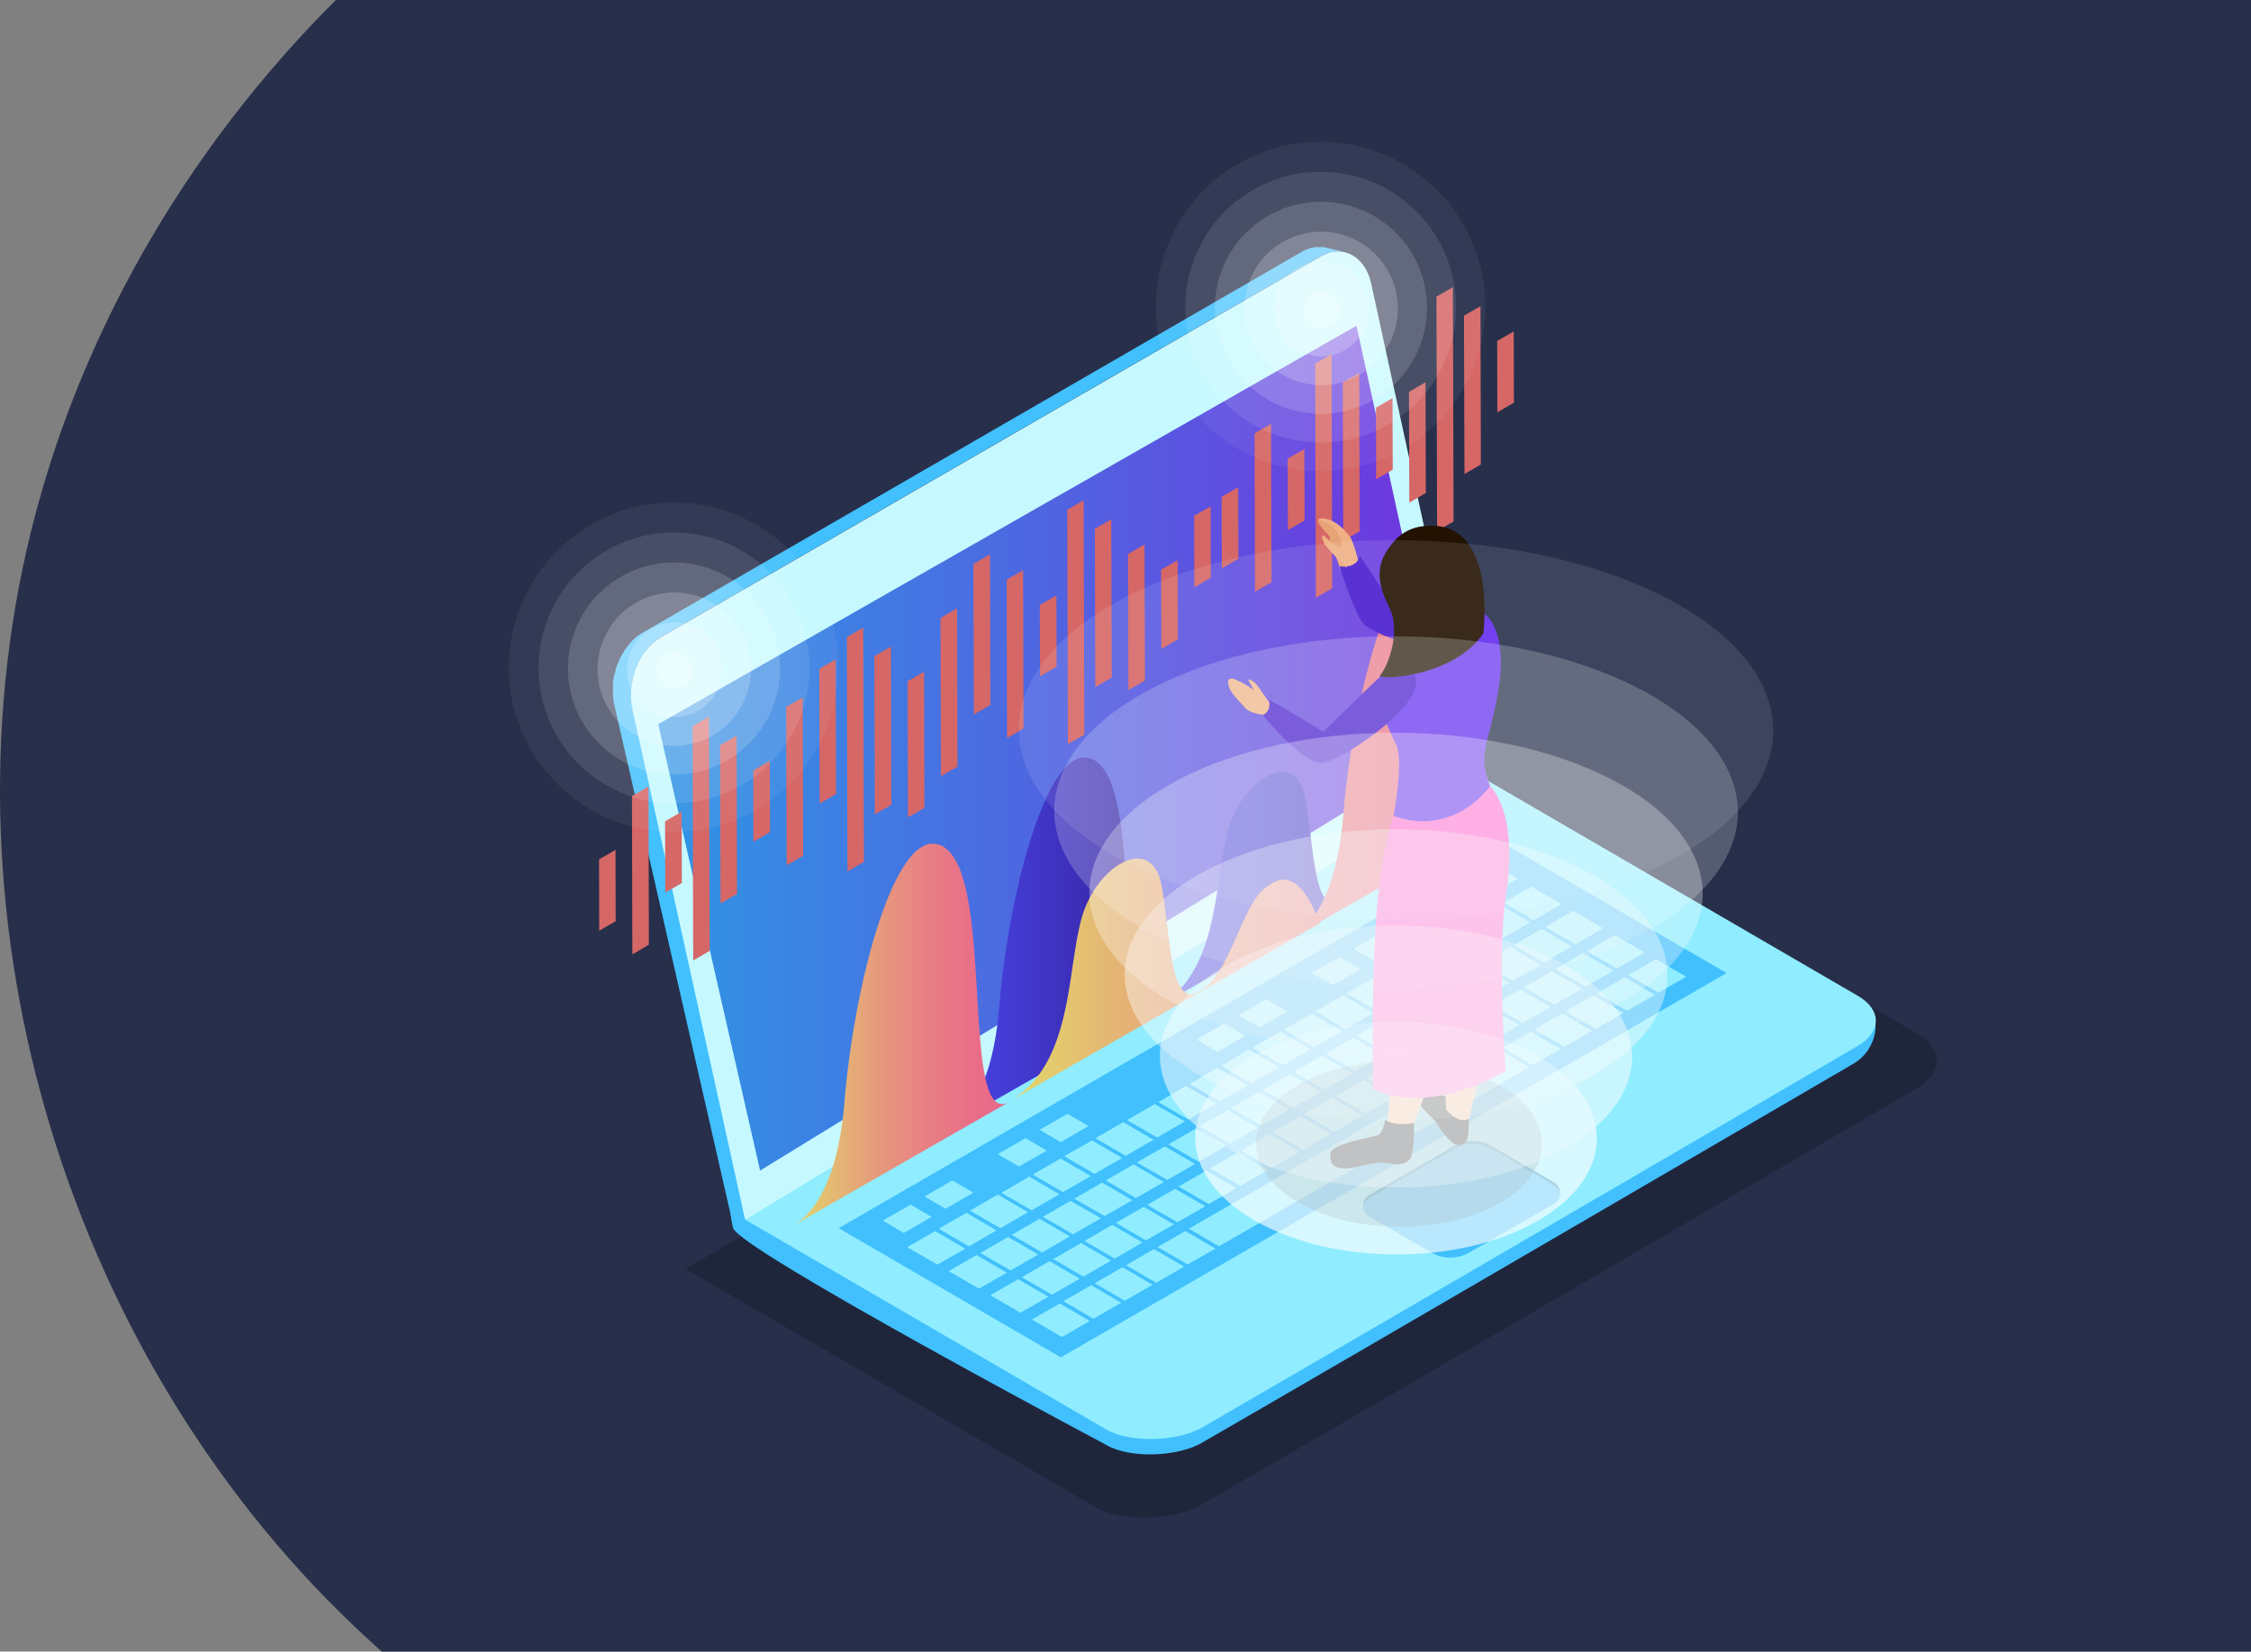 <svg xmlns="http://www.w3.org/2000/svg" xmlns:xlink="http://www.w3.org/1999/xlink" viewBox="0 0 408.83 300"><rect x="0" y="0" width="408.83" height="300" fill="#808080" stroke="none"/><defs><style>.cls-1{isolation:isolate;}.cls-2{fill:#272f4b;}.cls-18,.cls-3{opacity:0.2;}.cls-4{fill:#41c0fd;}.cls-5{fill:#8fedff;}.cls-6{fill:#c5f9ff;}.cls-7{fill:url(#linear-gradient);}.cls-8{fill:#1d8fbc;}.cls-9{fill:#d66767;}.cls-10{fill:url(#linear-gradient-2);}.cls-11{fill:url(#linear-gradient-3);}.cls-12{fill:url(#linear-gradient-4);}.cls-13{fill:url(#linear-gradient-5);}.cls-14,.cls-29{opacity:0.8;}.cls-14{mix-blend-mode:overlay;}.cls-15,.cls-16,.cls-17,.cls-18,.cls-19,.cls-20,.cls-21{fill:#fff;}.cls-15,.cls-35{opacity:0;}.cls-16{opacity:0.07;}.cls-17{opacity:0.13;}.cls-19{opacity:0.27;}.cls-20{opacity:0.33;}.cls-21,.cls-32{opacity:0.4;}.cls-22{fill:#efb185;}.cls-23{fill:#e6a376;}.cls-24{fill:#471bce;}.cls-25{fill:#111114;}.cls-26{fill:#632bee;}.cls-27{fill:#ff61cb;}.cls-28{fill:#231202;}.cls-29,.cls-30,.cls-31,.cls-32,.cls-33,.cls-34,.cls-35{fill:#fcfdfd;}.cls-30{opacity:0.67;}.cls-31{opacity:0.53;}.cls-33{opacity:0.27;}.cls-34{opacity:0.13;}</style><linearGradient id="linear-gradient" x1="119.55" y1="135.9" x2="263.18" y2="135.9" gradientUnits="userSpaceOnUse"><stop offset="0" stop-color="#2f95e4"/><stop offset="1" stop-color="#7133de"/></linearGradient><linearGradient id="linear-gradient-2" x1="210.73" y1="161.45" x2="264.86" y2="161.45" gradientUnits="userSpaceOnUse"><stop offset="0" stop-color="#4845e8"/><stop offset="0.4" stop-color="#4137cb"/><stop offset="1" stop-color="#351f98"/></linearGradient><linearGradient id="linear-gradient-3" x1="172.43" y1="171.08" x2="210.2" y2="171.08" xlink:href="#linear-gradient-2"/><linearGradient id="linear-gradient-4" x1="143.95" y1="187.95" x2="183.09" y2="187.95" gradientUnits="userSpaceOnUse"><stop offset="0" stop-color="#e3d969"/><stop offset="0.15" stop-color="#e4be71"/><stop offset="0.4" stop-color="#e6997c"/><stop offset="0.64" stop-color="#e87e84"/><stop offset="0.84" stop-color="#e96e88"/><stop offset="1" stop-color="#e9688a"/></linearGradient><linearGradient id="linear-gradient-5" x1="183.63" y1="150.48" x2="273.74" y2="150.48" xlink:href="#linear-gradient-4"/></defs><g class="cls-1"><g id="Layer_1" data-name="Layer 1"><path class="cls-2" d="M408.83,0V300H69.34c-55-48.75-80.81-128.37-64.51-200.07C13.43,62.1,33.56,27.36,61,0Z"/><g class="cls-3"><path d="M124.48,230.5l74.59,43.33c4.72,2.74,14.18,2.33,19-.42,33-19,130.08-75.72,130.08-75.72,4.78-2.77,4.79-7.2.07-9.94L272.8,143.94Z"/></g><path class="cls-4" d="M133.16,223.07c1,3.89,67.8,39.42,67.8,39.42,4.31,2.51,13,2.12,17.34-.42,30.18-17.41,118.34-68.86,118.34-68.86,4.34-2.51,5.66-9,1.36-11.52l-69.54-38.13S123.31,186.7,133.16,223.07Z"/><path class="cls-5" d="M132.68,220,201,259.7c4.31,2.49,13,2.13,17.34-.4C248.48,241.87,337.4,190,337.4,190c4.36-2.54,4.39-6.59.06-9.09l-69-40.11Z"/><path class="cls-4" d="M114.67,124.94c.06-.5.14-1,.25-1.54,0-.14.08-.29.12-.45a12.21,12.21,0,0,1,.51-1.55,1.38,1.38,0,0,1,.07-.26c.19-.43.39-.87.62-1.28.13-.21.21-.38.35-.59a7.94,7.94,0,0,1,.68-1,2.77,2.77,0,0,1,.18-.28,8.4,8.4,0,0,1,1-1.11l.3-.24a7,7,0,0,1,1.24-.89l119.9-69.22a6.36,6.36,0,0,1,1.41-.6,3.22,3.22,0,0,1,.47-.13,4.8,4.8,0,0,1,.64-.12,3.63,3.63,0,0,1,.58,0h.42a5.93,5.93,0,0,1,.86.13L240.88,45a2.94,2.94,0,0,0-.59-.12h-1l-.29,0c-.18,0-.4.07-.62.11a.85.85,0,0,0-.31.06.28.28,0,0,0-.18.09,5.29,5.29,0,0,0-1.41.57L116.59,115a7,7,0,0,0-1.24.9l-.24.2a14,14,0,0,0-1,1.13,3,3,0,0,0-.18.24c-.12.15-.28.32-.41.5s-.17.38-.29.54a4,4,0,0,0-.34.56c0,.1-.11.18-.15.28a6.28,6.28,0,0,0-.47,1.1.49.49,0,0,0-.08.12v0a7,7,0,0,0-.41,1.22c0,.14,0,.29-.09.41a2.1,2.1,0,0,0-.09.36,1.76,1.76,0,0,0-.11.47,8.24,8.24,0,0,0-.16,1.11.53.53,0,0,1,0,.18v.07c0,.53,0,1.06,0,1.6,0,0,0,.08,0,.11a10.64,10.64,0,0,0,.26,2l21.68,95,2.88,1.67-21.17-95.83a12.11,12.11,0,0,1-.26-2c0-.58,0-1.19,0-1.77A.32.32,0,0,0,114.67,124.94Z"/><path class="cls-6" d="M239.91,46.56c3.9-2.26,8-.07,9.12,4.91l19.43,89.31-133.13,80.8-20.46-92.67c-1.11-5,1.19-10.85,5.14-13.13Z"/><polygon class="cls-7" points="119.55 131.54 246.36 59.17 263.18 135.88 138.05 212.63 119.55 131.54"/><path class="cls-4" d="M313.59,176.75,192.67,246.56l-40.34-23.47,120.88-69.8Zm-92.2,49.61,56.32-32.5-5.44-3.15L216,223.19l5.41,3.17Zm35.79-44.43-5,2.89,5.43,3.15,5-2.88-5.44-3.16Zm17.55-3.84,5-2.85-5.44-3.19-5,2.89,5.43,3.15ZM206.32,217.6l5-2.89-5.43-3.16-5,2.88,5.44,3.17ZM223,201.68l-5,2.87,5.43,3.18,5-2.9L223,201.68Zm-33.72,25.79,5-2.88-5.44-3.17-5,2.89,5.45,3.16ZM245.51,195l-5.45-3.18-5,2.89,5.45,3.16,5-2.87Zm.28-6.47-5,2.9,5.43,3.14,5-2.89-5.41-3.15Zm-68,45.54,5-2.88L177.35,228l-5,2.89,5.45,3.15Zm102.63-59.23,4.95-2.9L280,168.75l-5,2.91,5.45,3.16Zm-51.8,23.58-5,2.88,5.41,3.15,5-2.9-5.44-3.13Zm34.69-13.73,5-2.87-5.44-3.16-5,2.89,5.45,3.14Zm-51.79,23.6-5,2.88L212,214.3l5-2.88-5.44-3.15Zm-16.63,15.9,5-2.88-5.46-3.13-5,2.86,5.45,3.15Zm9.38,12.06,5-2.87-5.4-3.15-5,2.88,5.42,3.14Zm78-53.77,5-2.87-5.42-3.16-5,2.9,5.43,3.13Zm-51.74,23.62-5,2.89,5.42,3.12,5-2.86-5.4-3.15Zm19.12-28.53-5,2.88,5.42,3.15,5-2.9-5.4-3.13Zm17.53-3.86,5-2.88-5.4-3.14-5,2.88,5.42,3.14Zm-24.54,25.38,5.43,3.16,5-2.87-5.43-3.16-5,2.87Zm-4.7-8.51-5.4-3.14-5,2.89,5.44,3.15,5-2.9Zm26.8-4.24-5,2.87,5.43,3.16,5-2.89-5.43-3.14Zm25.07.56,5-2.89-5.44-3.15-5,2.86,5.44,3.18Zm-74.4,10.41-5,2.9,5.44,3.14,5-2.89-5.44-3.15Zm-18.65,34.56,5-2.87-5.4-3.17-5,2.9,5.43,3.14ZM213.85,222l5-2.87L213.42,216l-5,2.88,5.43,3.13Zm-15.09-8.77,5-2.88-5.43-3.14L193.36,210l5.4,3.16Zm-17.1,9.87,5-2.89L181.23,217l-5,2.89,5.43,3.14Zm56.57-38.95-5,2.89,5.42,3.15,5-2.87-5.43-3.17Zm-35.78,44.46,5-2.91L202,222.54l-5,2.87,5.43,3.17Zm-15.09-8.78,5-2.88-5.44-3.17-5,2.9,5.42,3.15Zm48.86-17-5,2.88,5.44,3.15,5-2.9-5.42-3.13Zm19.55-22.5,5-2.87-5.44-3.14-5,2.85,5.42,3.16ZM221.13,194l-5,2.9,5.41,3.14,5-2.89L221.13,194Zm49.74-4.93,5-2.88L270.44,183l-5,2.88,5.43,3.15Zm-17.52,3.84-5,2.89,5.42,3.14,5-2.89-5.41-3.14Zm25,.55,5-2.9L278,187.42l-5,2.89,5.4,3.15Zm-59.27,19.2-5,2.87,5.43,3.15,5-2.88-5.42-3.14ZM204,203.87l-5,2.87,5.42,3.18,5-2.88L204,203.87Zm-11.13,39,5-2.91-5.39-3.13-5,2.87,5.42,3.17ZM295.5,183.58l5-2.87-5.42-3.16-5,2.88,5.41,3.15Zm-7.53-4.4,5-2.86-5.43-3.18-5,2.9,5.43,3.14ZM185.35,238.43l5-2.88-5.43-3.15-5,2.88,5.42,3.15Zm87.51-68,5-2.88-5.42-3.16-5,2.88,5.41,3.16ZM210,233l5-2.89-5.44-3.15-5,2.89L210,233Zm-39.75-3.3,5-2.85-5.41-3.16-5,2.88,5.41,3.13ZM286.15,171.5l5-2.88-5.43-3.15-5,2.88,5.47,3.15ZM217.26,205l-5,2.87,5.43,3.14,5-2.86L217.26,205Zm-16.64,15.88,5-2.87-5.44-3.15-5,2.88,5.45,3.14Zm68.43-39.48,4.95-2.87-5.43-3.16-5,2.87,5.46,3.16Zm-17.58,3.85-5,2.86,5.44,3.19,5-2.9-5.43-3.15Zm-67.93,45.5,5-2.86-5.43-3.15-5,2.88,5.44,3.13Zm56.26-32.45-5.45-3.18L229.41,198l5.43,3.15,5-2.84ZM176,226.36l4.94-2.87-5.4-3.14-5,2.84,5.44,3.17Zm117.69-50.47,5-2.88-5.43-3.13-5,2.87,5.43,3.14ZM191.05,235.15l5-2.87-5.42-3.16-5,2.88,5.43,3.15Zm68-45.55-5,2.91,5.43,3.15,5-2.87L259,189.6ZM261.47,177l5-2.88L261,171l-4.95,2.88,5.4,3.14Zm-17.56,3.85L239,183.7l5.39,3.18,5-2.88-5.43-3.16ZM215.7,229.65l5-2.85-5.41-3.16-5,2.88,5.41,3.13Zm85.51-49.36,5-2.87-5.44-3.14-4.95,2.85,5.39,3.16Zm-93.07,45,5-2.88-5.43-3.15-5,2.88,5.4,3.15Zm68.42-39.49,5-2.88-5.43-3.15-5,2.86,5.41,3.17Zm-83.49,30.71,5-2.87-5.45-3.15-5,2.88,5.43,3.14Zm5.52,23,5-2.89-5.39-3.15-5,2.87,5.39,3.17Zm11.11-38.94-4.94,2.88,5.41,3.13,5-2.88-5.44-3.13Zm74.43-10.45,5-2.85-5.42-3.15-5,2.87,5.43,3.13Zm-51.89,3.72-5.42-3.15-5,2.88,5.41,3.15,5-2.88Zm4.71,8.49,5.41,3.19,5-2.91-5.4-3.14-5,2.86Zm41.63-35.22,5-2.9-5.44-3.13-5,2.87,5.41,3.16Zm-53.76,42.23-5,2.88,5.43,3.16,5-2.88-5.41-3.16ZM230,181.53l-5,2.9,3.75,2.16,5-2.89L230,181.53Zm-36.1,20.82-5,2.87,3.78,2.21,5-2.88-3.76-2.2Zm70.28-40.57-4.95,2.86,3.75,2.23,5-2.9-3.81-2.19Zm-20.87,12.07-5,2.89,3.81,2.16L247,176l-3.76-2.19Zm7.6-4.38-5,2.89,3.79,2.19,5-2.89-3.77-2.19Zm-77.93,45-5,2.9,3.76,2.18,5-2.89-3.79-2.19Zm-7.57,4.41-5,2.86,3.76,2.21,5-2.89-3.73-2.18Zm19.67-7,5-2.85-3.77-2.23-5,2.89,3.77,2.19Zm85.51-49.37,5-2.87-3.77-2.18-5,2.87,3.77,2.18Zm-48.21,23.47-5,2.86,3.74,2.21,5-2.87-3.77-2.2Z"/><polygon class="cls-5" points="233.24 187.01 238.66 190.16 243.66 187.29 238.23 184.14 233.24 187.01"/><polygon class="cls-5" points="273.17 163.97 278.57 167.13 283.57 164.23 278.13 161.1 273.17 163.97"/><polygon class="cls-5" points="250.35 177.13 255.77 180.29 260.76 177.42 255.33 174.28 250.35 177.13"/><polygon class="cls-5" points="265.44 185.92 270.87 189.07 275.86 186.19 270.44 183.03 265.44 185.92"/><polygon class="cls-5" points="266.78 160.27 270.55 162.45 275.51 159.58 271.74 157.4 266.78 160.27"/><polygon class="cls-5" points="259.19 164.64 262.94 166.87 267.95 163.97 264.14 161.78 259.19 164.64"/><polygon class="cls-5" points="267.45 167.26 272.86 170.42 277.86 167.54 272.43 164.38 267.45 167.26"/><polygon class="cls-5" points="280.68 168.35 286.15 171.5 291.11 168.62 285.68 165.47 280.68 168.35"/><polygon class="cls-5" points="261.76 170.55 267.18 173.69 272.15 170.81 266.75 167.67 261.76 170.55"/><polygon class="cls-5" points="245.87 172.36 249.65 174.55 254.64 171.66 250.87 169.47 245.87 172.36"/><polygon class="cls-5" points="275 171.66 280.45 174.82 285.4 171.92 279.97 168.75 275 171.66"/><polygon class="cls-5" points="288.24 172.75 293.67 175.89 298.65 173.01 293.22 169.88 288.24 172.75"/><polygon class="cls-5" points="256.07 173.85 261.47 176.99 266.46 174.11 261.02 170.97 256.07 173.85"/><polygon class="cls-5" points="269.3 174.94 274.73 178.09 279.72 175.24 274.28 172.04 269.3 174.94"/><polygon class="cls-5" points="238.27 176.74 242.08 178.9 247.03 176.04 243.27 173.85 238.27 176.74"/><polygon class="cls-5" points="282.54 176.04 287.97 179.19 292.96 176.32 287.53 173.14 282.54 176.04"/><polygon class="cls-5" points="295.82 177.13 301.21 180.29 306.21 177.42 300.77 174.28 295.82 177.13"/><polygon class="cls-5" points="263.59 178.22 269.05 181.38 274 178.51 268.57 175.35 263.59 178.22"/><polygon class="cls-5" points="276.84 179.33 282.27 182.47 287.26 179.59 281.84 176.43 276.84 179.33"/><polygon class="cls-5" points="244.65 180.43 250.07 183.58 255.05 180.69 249.65 177.56 244.65 180.43"/><polygon class="cls-5" points="257.89 181.53 263.34 184.67 268.31 181.8 262.87 178.64 257.89 181.53"/><polygon class="cls-5" points="271.15 182.61 276.56 185.78 281.56 182.9 276.13 179.75 271.15 182.61"/><polygon class="cls-5" points="224.99 184.43 228.74 186.59 233.73 183.71 229.96 181.53 224.99 184.43"/><polygon class="cls-5" points="238.96 183.71 244.35 186.88 249.34 184 243.91 180.84 238.96 183.71"/><polygon class="cls-5" points="252.2 184.82 257.63 187.97 262.62 185.09 257.18 181.93 252.2 184.82"/><polygon class="cls-5" points="278.7 187.01 284.13 190.13 289.09 187.29 283.67 184.14 278.7 187.01"/><polygon class="cls-5" points="217.39 188.78 221.13 190.99 226.11 188.12 222.34 185.92 217.39 188.78"/><polygon class="cls-5" points="246.5 188.09 251.94 191.28 256.9 188.38 251.47 185.23 246.5 188.09"/><polygon class="cls-5" points="259.74 189.19 265.17 192.35 270.17 189.46 264.74 186.32 259.74 189.19"/><polygon class="cls-5" points="227.53 190.31 232.97 193.46 237.94 190.56 232.53 187.42 227.53 190.31"/><polygon class="cls-5" points="272.99 190.31 278.39 193.46 283.4 190.56 277.99 187.42 272.99 190.31"/><polygon class="cls-5" points="254.03 192.5 259.46 195.66 264.45 192.78 259.03 189.6 254.03 192.5"/><polygon class="cls-5" points="221.86 193.59 227.27 196.74 232.24 193.86 226.82 190.71 221.86 193.59"/><polygon class="cls-5" points="235.1 194.69 240.55 197.85 245.51 194.98 240.06 191.8 235.1 194.69"/><polygon class="cls-5" points="248.34 195.8 253.76 198.94 258.76 196.05 253.35 192.91 248.34 195.8"/><polygon class="cls-5" points="216.14 196.91 221.55 200.04 226.55 197.15 221.13 194 216.14 196.91"/><polygon class="cls-5" points="229.41 197.97 234.84 201.12 239.8 198.28 234.35 195.1 229.41 197.97"/><polygon class="cls-5" points="242.63 199.07 248.07 202.23 253.08 199.36 247.65 196.2 242.63 199.07"/><polygon class="cls-5" points="210.43 200.19 215.87 203.33 220.85 200.44 215.41 197.29 210.43 200.19"/><polygon class="cls-5" points="223.68 201.28 229.09 204.43 234.09 201.53 228.65 198.4 223.68 201.28"/><polygon class="cls-5" points="236.94 202.35 242.36 205.54 247.32 202.63 241.93 199.49 236.94 202.35"/><polygon class="cls-5" points="204.76 203.47 210.17 206.6 215.14 203.72 209.7 200.59 204.76 203.47"/><polygon class="cls-5" points="188.85 205.22 192.63 207.43 197.62 204.55 193.86 202.35 188.85 205.22"/><polygon class="cls-5" points="217.98 204.55 223.41 207.73 228.4 204.83 222.96 201.68 217.98 204.55"/><polygon class="cls-5" points="231.21 205.67 236.65 208.82 241.64 205.92 236.22 202.79 231.21 205.67"/><polygon class="cls-5" points="199.03 206.75 204.45 209.92 209.46 207.04 204.01 203.87 199.03 206.75"/><polygon class="cls-5" points="212.3 207.85 217.73 210.99 222.69 208.13 217.26 204.99 212.3 207.85"/><polygon class="cls-5" points="181.27 209.63 185.04 211.82 190.01 208.97 186.24 206.75 181.27 209.63"/><polygon class="cls-5" points="225.53 208.97 230.95 212.09 235.93 209.23 230.53 206.07 225.53 208.97"/><polygon class="cls-5" points="193.36 210.04 198.76 213.2 203.74 210.32 198.31 207.18 193.36 210.04"/><polygon class="cls-5" points="206.58 211.15 212.02 214.3 216.99 211.42 211.56 208.27 206.58 211.15"/><polygon class="cls-5" points="219.83 212.24 225.26 215.4 230.23 212.52 224.82 209.36 219.83 212.24"/><polygon class="cls-5" points="187.64 213.35 193.07 216.49 198.05 213.62 192.6 210.47 187.64 213.35"/><polygon class="cls-5" points="200.88 214.43 206.32 217.6 211.3 214.71 205.87 211.55 200.88 214.43"/><polygon class="cls-5" points="214.13 215.53 219.56 218.68 224.54 215.8 219.12 212.66 214.13 215.53"/><polygon class="cls-5" points="167.98 217.33 171.74 219.51 176.73 216.63 172.94 214.43 167.98 217.33"/><polygon class="cls-5" points="181.94 216.65 187.36 219.8 192.36 216.92 186.92 213.75 181.94 216.65"/><polygon class="cls-5" points="195.17 217.72 200.62 220.86 205.59 217.99 200.15 214.84 195.17 217.72"/><polygon class="cls-5" points="176.23 219.93 181.66 223.07 186.63 220.18 181.23 217.04 176.23 219.93"/><polygon class="cls-5" points="160.36 221.7 164.12 223.91 169.1 221.02 165.37 218.84 160.36 221.7"/><polygon class="cls-5" points="189.47 221.02 194.92 224.17 199.91 221.29 194.45 218.16 189.47 221.02"/><polygon class="cls-5" points="202.74 222.12 208.14 225.27 213.15 222.39 207.72 219.24 202.74 222.12"/><polygon class="cls-5" points="170.54 223.19 175.98 226.36 180.92 223.49 175.53 220.34 170.54 223.19"/><polygon class="cls-5" points="215.98 223.19 221.39 226.36 277.71 193.86 272.27 190.71 215.98 223.19"/><polygon class="cls-5" points="183.79 224.31 189.24 227.47 194.21 224.59 188.77 221.43 183.79 224.31"/><polygon class="cls-5" points="197.03 225.41 202.46 228.58 207.44 225.67 202.03 222.53 197.03 225.41"/><polygon class="cls-5" points="164.83 226.52 170.24 229.65 175.25 226.8 169.84 223.64 164.83 226.52"/><polygon class="cls-5" points="210.29 226.52 215.7 229.65 220.69 226.8 215.28 223.64 210.29 226.52"/><polygon class="cls-5" points="178.1 227.6 183.54 230.73 188.5 227.87 183.07 224.72 178.1 227.6"/><polygon class="cls-5" points="191.34 228.71 196.76 231.85 201.73 228.98 196.33 225.81 191.34 228.71"/><polygon class="cls-5" points="204.57 229.8 209.99 232.95 215.01 230.06 209.57 226.91 204.57 229.8"/><polygon class="cls-5" points="172.37 230.9 177.82 234.05 182.81 231.17 177.35 228.01 172.37 230.9"/><polygon class="cls-5" points="185.63 232 191.05 235.15 196.03 232.28 190.61 229.12 185.63 232"/><polygon class="cls-5" points="198.88 233.09 204.3 236.24 209.28 233.37 203.87 230.21 198.88 233.09"/><polygon class="cls-5" points="179.94 235.28 185.35 238.43 190.34 235.55 184.91 232.4 179.94 235.28"/><polygon class="cls-5" points="193.2 236.37 198.59 239.53 203.57 236.65 198.18 233.49 193.2 236.37"/><polygon class="cls-5" points="187.46 239.66 192.88 242.83 197.87 239.93 192.48 236.79 187.46 239.66"/><polygon class="cls-5" points="240.78 191.41 246.21 194.55 251.21 191.66 245.79 188.51 240.78 191.41"/><polygon class="cls-5" points="208.42 218.84 213.85 221.97 218.86 219.1 213.42 215.96 208.42 218.84"/><polygon class="cls-5" points="284.37 183.71 289.81 186.88 294.81 183.99 289.37 180.84 284.37 183.71"/><polygon class="cls-5" points="290.09 180.43 295.5 183.58 300.5 180.71 295.08 177.56 290.09 180.43"/><path class="cls-8" d="M248.91,216.93c-1.73,1-1.76,2.64,0,3.65l11.35,6.56a7,7,0,0,0,6.31,0L282,218.26c1.72-1,1.73-2.64,0-3.65L270.64,208a7.18,7.18,0,0,0-6.3,0Z"/><path class="cls-4" d="M248.91,217.47c-1.73,1-1.76,2.66,0,3.63l11.35,6.58a6.92,6.92,0,0,0,6.31,0L282,218.8c1.72-1,1.73-2.64,0-3.66l-11.33-6.58a7,7,0,0,0-6.3,0Z"/><polygon class="cls-9" points="123.8 147.45 123.84 160.4 120.83 162.14 120.79 149.19 123.8 147.45"/><polygon class="cls-9" points="111.79 154.38 111.82 167.34 108.83 169.07 108.8 156.11 111.79 154.38"/><polygon class="cls-9" points="139.81 138.2 139.86 151.16 136.84 152.9 136.81 139.94 139.81 138.2"/><polygon class="cls-9" points="133.78 133.63 133.86 162.38 130.86 164.11 130.78 135.35 133.78 133.63"/><polygon class="cls-9" points="117.78 142.86 117.85 171.61 114.85 173.35 114.78 144.6 117.78 142.86"/><polygon class="cls-9" points="128.77 130.17 128.89 172.73 125.9 174.46 125.78 131.9 128.77 130.17"/><polygon class="cls-9" points="236.9 81.58 236.94 94.55 233.92 96.29 233.88 83.31 236.9 81.58"/><polygon class="cls-9" points="224.88 88.51 224.92 101.49 221.91 103.23 221.88 90.25 224.88 88.51"/><polygon class="cls-9" points="252.91 72.32 252.95 85.31 249.94 87.04 249.91 74.06 252.91 72.32"/><polygon class="cls-9" points="246.87 67.75 246.95 96.5 243.97 98.23 243.87 69.47 246.87 67.75"/><polygon class="cls-9" points="230.85 76.99 230.94 105.75 227.94 107.47 227.86 78.72 230.85 76.99"/><polygon class="cls-9" points="241.84 64.32 241.96 106.87 238.99 108.58 238.87 66.05 241.84 64.32"/><polygon class="cls-9" points="258.91 69.44 258.96 89.56 255.96 91.3 255.9 71.18 258.91 69.44"/><polygon class="cls-9" points="274.93 60.2 274.96 73.15 271.95 74.89 271.92 61.93 274.93 60.2"/><polygon class="cls-9" points="268.89 55.62 268.96 84.37 265.98 86.1 265.89 57.34 268.89 55.62"/><polygon class="cls-9" points="263.88 52.16 264 94.72 261.01 96.45 260.89 53.89 263.88 52.16"/><polygon class="cls-9" points="151.78 119.77 151.85 144.23 148.86 145.96 148.8 121.49 151.78 119.77"/><polygon class="cls-9" points="167.83 122.03 167.9 146.75 164.91 148.47 164.84 123.75 167.83 122.03"/><polygon class="cls-9" points="161.81 117.44 161.89 146.19 158.88 147.93 158.8 119.18 161.81 117.44"/><polygon class="cls-9" points="179.81 100.7 179.88 128.05 176.87 129.78 176.79 102.44 179.81 100.7"/><polygon class="cls-9" points="173.83 110.5 173.91 139.25 170.89 140.99 170.81 112.24 173.83 110.5"/><polygon class="cls-9" points="145.79 126.69 145.87 155.44 142.87 157.18 142.78 128.42 145.79 126.69"/><polygon class="cls-9" points="156.78 114 156.91 156.55 153.92 158.28 153.81 115.72 156.78 114"/><polygon class="cls-9" points="191.87 108.15 191.9 121.11 188.89 122.85 188.85 109.89 191.87 108.15"/><polygon class="cls-9" points="207.87 98.91 207.95 123.62 204.94 125.36 204.87 100.64 207.87 98.91"/><polygon class="cls-9" points="201.83 94.33 201.92 123.08 198.93 124.81 198.85 96.06 201.83 94.33"/><polygon class="cls-9" points="219.88 91.98 219.91 104.94 216.92 106.67 216.88 93.7 219.88 91.98"/><polygon class="cls-9" points="213.89 101.76 213.93 116.14 210.93 117.88 210.88 103.49 213.89 101.76"/><polygon class="cls-9" points="185.82 103.58 185.9 132.33 182.91 134.05 182.83 105.3 185.82 103.58"/><polygon class="cls-9" points="196.81 90.88 196.94 133.44 193.95 135.16 193.84 92.61 196.81 90.88"/><path class="cls-10" d="M256.41,144.61a8.88,8.88,0,0,0-1.67,1.28c-3.75,3.52-5.8,14.7-11,17.7s-5-9.31-6.65-18.61c-.88-4.93-4.07-5.64-7.24-3.81-2.83,1.63-5.64,5.28-6.85,9.79-2.54,9.49-1.56,25.17-12.28,31.68l54.13-31C262.42,145.06,259.73,142.69,256.41,144.61Z"/><path class="cls-11" d="M199.46,138.62a3.56,3.56,0,0,0-4.38-.49c-6.51,3.77-12.11,26.51-13.6,44.79-1.09,13.28-5.14,19.4-8.93,21.58C170,206,210.2,183,210.2,183,202,187.06,207.64,145.42,199.46,138.62Z"/><path class="cls-12" d="M172,154.32a3.67,3.67,0,0,0-4.52-.51c-6.77,3.9-12.56,27.47-14.11,46.41-1.12,13.76-5.33,20.1-9.24,22.36l39-22.33C174.59,204.51,180.43,161.37,172,154.32Z"/><path class="cls-13" d="M273.74,148c-8.49,4.26-2.65-38.88-11.13-45.93a3.65,3.65,0,0,0-4.52-.5c-6.76,3.9-12.56,27.46-14.11,46.4-.71,8.69-2.65,14.42-5,18-2.34-5.41-4.92-7.3-8-5.5a10.38,10.38,0,0,0-1.74,1.32c-3.88,3.65-6,15.24-11.39,18.35s-5.15-9.65-6.88-19.28c-.92-5.1-4.22-5.85-7.5-3.95-2.93,1.69-5.85,5.46-7.1,10.13-2.63,9.85-1.62,26.09-12.73,32.84l56.1-32.17-.09-.21Z"/><g class="cls-14"><path class="cls-15" d="M157.56,121.08a35.25,35.25,0,1,1-35.24-35.24A35.24,35.24,0,0,1,157.56,121.08Z"/><path class="cls-16" d="M152.27,121.2a29.92,29.92,0,1,1-29.92-29.92A29.92,29.92,0,0,1,152.27,121.2Z"/><path class="cls-17" d="M147,121.31a24.59,24.59,0,1,1-24.58-24.58A24.58,24.58,0,0,1,147,121.31Z"/><path class="cls-18" d="M141.68,121.43a19.26,19.26,0,1,1-19.26-19.26A19.25,19.25,0,0,1,141.68,121.43Z"/><path class="cls-19" d="M136.39,121.54a13.93,13.93,0,1,1-13.93-13.92A13.93,13.93,0,0,1,136.39,121.54Z"/><path class="cls-20" d="M131.1,121.66a8.6,8.6,0,1,1-8.6-8.6A8.6,8.6,0,0,1,131.1,121.66Z"/><path class="cls-21" d="M125.8,121.77a3.27,3.27,0,1,1-3.27-3.26A3.26,3.26,0,0,1,125.8,121.77Z"/></g><g class="cls-14"><circle class="cls-15" cx="239.8" cy="55.56" r="35.24" transform="translate(30.95 185.84) rotate(-45)"/><path class="cls-16" d="M269.75,55.67a29.91,29.91,0,1,1-29.91-29.91A29.92,29.92,0,0,1,269.75,55.67Z"/><path class="cls-17" d="M264.46,55.79A24.59,24.59,0,1,1,239.87,31.2,24.59,24.59,0,0,1,264.46,55.79Z"/><path class="cls-18" d="M259.17,55.9a19.26,19.26,0,1,1-19.26-19.25A19.26,19.26,0,0,1,259.17,55.9Z"/><path class="cls-19" d="M253.87,56A13.93,13.93,0,1,1,240,42.09,13.93,13.93,0,0,1,253.87,56Z"/><path class="cls-20" d="M248.58,56.14a8.6,8.6,0,1,1-8.6-8.6A8.6,8.6,0,0,1,248.58,56.14Z"/><path class="cls-21" d="M243.29,56.25A3.27,3.27,0,1,1,240,53,3.27,3.27,0,0,1,243.29,56.25Z"/></g><g class="cls-3"><path d="M272.41,197.14c10.18,5.87,10.23,15.4.12,21.28s-26.57,5.87-36.74,0-10.24-15.41-.12-21.29S262.23,191.26,272.41,197.14Z"/></g><path class="cls-22" d="M246.7,102a24.53,24.53,0,0,0-1.36-4.28c-.47-.64-2.44-3.43-5.2-3.55-1.49-.07-.47,1.36,1.1,2.92a3.11,3.11,0,0,1,1.41,2.76,11.56,11.56,0,0,0,1,3.85C244,104.48,246.7,102,246.7,102Z"/><path class="cls-23" d="M243.5,103.5c-.38-.81-.75-2.6-1.59-3.5-1-1.08.05-2.26-.67-3-1.22-1.21-2.1-2.39-1.73-2.79.86,1,2.56.42,3.89,3.55a21,21,0,0,1,1.08,5.53C243.83,103.65,243.66,103.83,243.5,103.5Z"/><path class="cls-24" d="M271.83,115.51s.28,4.65-5.76,3.79-17.09-3.8-18.78-6.43-4-10-4-10,2.95.58,3.73-1.87l5.81,8.78S271.71,112.25,271.83,115.51Z"/><path class="cls-22" d="M244.61,103.21s-3-3-3.75-4-.88-2.07-.56-2,2.75,3,3.52,1.84C244.23,98.45,244.27,102.69,244.61,103.21Z"/><path class="cls-25" d="M255.66,207.3s2,3.2-.78,4-1.94-1-8,.55-5.33-1.87-5.2-2.58,2.77-1.66,4.09-2,6.6-1.57,6.6-1.57l3.22.59Z"/><path class="cls-25" d="M259.32,198.43s-2.3.34-1.74,1.68,3.22,3.35,3.56,4.21,2.48,3.44,3.23,3.57c1.25.21,2.52.14,2.31-3.3S262.41,198.27,259.32,198.43Z"/><path class="cls-22" d="M269.27,139.76s4.49,6.66,1.57,17.9c0,0-5,17-4.13,20.32s4.38,7.47,1.94,18.21a80,80,0,0,0-2,8.09c-.15,1.81-3.14,2-3.58-.05-.94-4.29-.23-10.69-.89-13.87-2.12-10.4-3.23-15.83-2.55-22.91s-.15-23.11-.15-23.11S267.47,145.17,269.27,139.76Z"/><path class="cls-22" d="M264.24,143.8s3.86,7.06-.1,18c0,0-6.58,16.43-6,19.83s3.38,5.62.24,18.32c0,0-2.56,6.12-2.76,7.87-.32,2.8-3.14,3.15-3.44,1.1-.61-4.18.63-12.14.28-15.37-1.15-10.56-1.76-16.07-.42-23.05s2-23,2-23S261.94,149,264.24,143.8Z"/><path class="cls-26" d="M253.09,120.57s12.6-12.36,16.87-8.76c0,0,3.83,2.92,2.26,13s-4.05,11.92-1.58,18c0,0-4.95,9.9-17.55,5.4,0,0,1.94-10,.46-13-3.71-7.41-3.94-11.21-1-14.08Z"/><path class="cls-27" d="M270.64,142.84s5.29,4.49,2.84,20.12c-1.65,10.59,0,31.59,0,31.59s-13.31,8.26-24.1,3.3c0,0-.44-20.44.76-33.48s3-16.13,3-16.13S262.84,152.49,270.64,142.84Z"/><path class="cls-25" d="M251.28,206.59s1.62,3.46,4.41.76c0,0,.45,3.71-2.2,3.22S249.78,207.35,251.28,206.59Z"/><path class="cls-22" d="M230.18,129.89s-3-.07-4.09-1.35-2.53-2.61-2.88-3.81-.11-1.63.84-1.39a16.84,16.84,0,0,1,4.84,3,3.67,3.67,0,0,0,2.06,1.19C231.41,127.71,231.76,129.24,230.18,129.89Z"/><path class="cls-22" d="M231,127.54a3.67,3.67,0,0,1-2.06-1.19,16.84,16.84,0,0,0-4.84-3,1.29,1.29,0,0,0-.36-.06c.77.78,2.06,2.12,3.23,3.26a9.15,9.15,0,0,0,4.39,2.09C231.4,128.11,231.2,127.63,231,127.54Z"/><path class="cls-24" d="M256.73,122.39c-.85-1.18-3-2.36-5.84.31s-10.53,10.2-10.53,10.2-8.93-5.39-10.05-5.86a2.1,2.1,0,0,1-.95,2.87s7.36,9,10.82,8.66S260.23,127.24,256.73,122.39Z"/><path class="cls-22" d="M230.58,127.75s-1.76-2.73-2.42-3.47-1.42-1-1.43-.76,1.8,2.56.83,3C227.05,126.69,230.24,127.41,230.58,127.75Z"/><path class="cls-22" d="M256.9,113l-.48,5.75s5.28,2.89,9-1.67l-.62-6.2A13.4,13.4,0,0,1,256.9,113Z"/><path class="cls-28" d="M259,95.55a8.07,8.07,0,0,0-6.24,3.33c-2.72,3.21-2.91,6.62-.55,11.2,2.52,4.86-.47,11.57-1.55,12.54s13.21.67,18.75-7.59C269.41,115,272,94.35,259,95.55Z"/><path class="cls-25" d="M249.77,206.59s1.51-.49,1.75-3.19c0,0,1.84,1.31,5.28.55,0,0,.14,5.06-.65,6.42C256.15,210.37,249,209.31,249.77,206.59Z"/><path class="cls-25" d="M262.66,201.54s2.14,2.82,4.14,1.65c0,0-.07,2.44-.13,2.84s-2.22,1.07-3.07.15A6.45,6.45,0,0,1,262.66,201.54Z"/><g class="cls-14"><path class="cls-29" d="M227.85,221.69c14.28,8.24,37.37,8.24,51.57,0s14.13-21.64-.16-29.88-37.38-8.25-51.59,0-14.11,21.63.18,29.88"/><path class="cls-30" d="M223.33,208.74c16.8,9.29,43.95,9.29,60.64,0s16.6-24.37-.2-33.66-43.94-9.29-60.64,0-16.6,24.36.2,33.66"/><path class="cls-31" d="M218.81,195.8c19.32,10.33,50.52,10.33,69.7,0s19.08-27.1-.22-37.43-50.51-10.34-69.7,0-19.08,27.09.22,37.44"/><path class="cls-32" d="M214.3,182.85c21.82,11.38,57.08,11.38,78.76,0s21.56-29.85-.26-41.22-57.08-11.38-78.76,0-21.56,29.83.26,41.22"/><path class="cls-33" d="M209.78,169.9c24.34,12.42,63.65,12.42,87.82,0s24-32.58-.28-45-63.65-12.43-87.82,0-24,32.57.28,45"/><path class="cls-34" d="M205.27,157c26.85,13.46,70.22,13.46,96.88,0s26.52-35.32-.32-48.78-70.21-13.48-96.88,0-26.51,35.3.32,48.78"/><path class="cls-35" d="M200.75,144c29.36,14.51,76.79,14.51,105.94,0s29-38.06-.34-52.56-76.78-14.52-105.94,0-29,38,.34,52.56"/></g></g></g></svg>